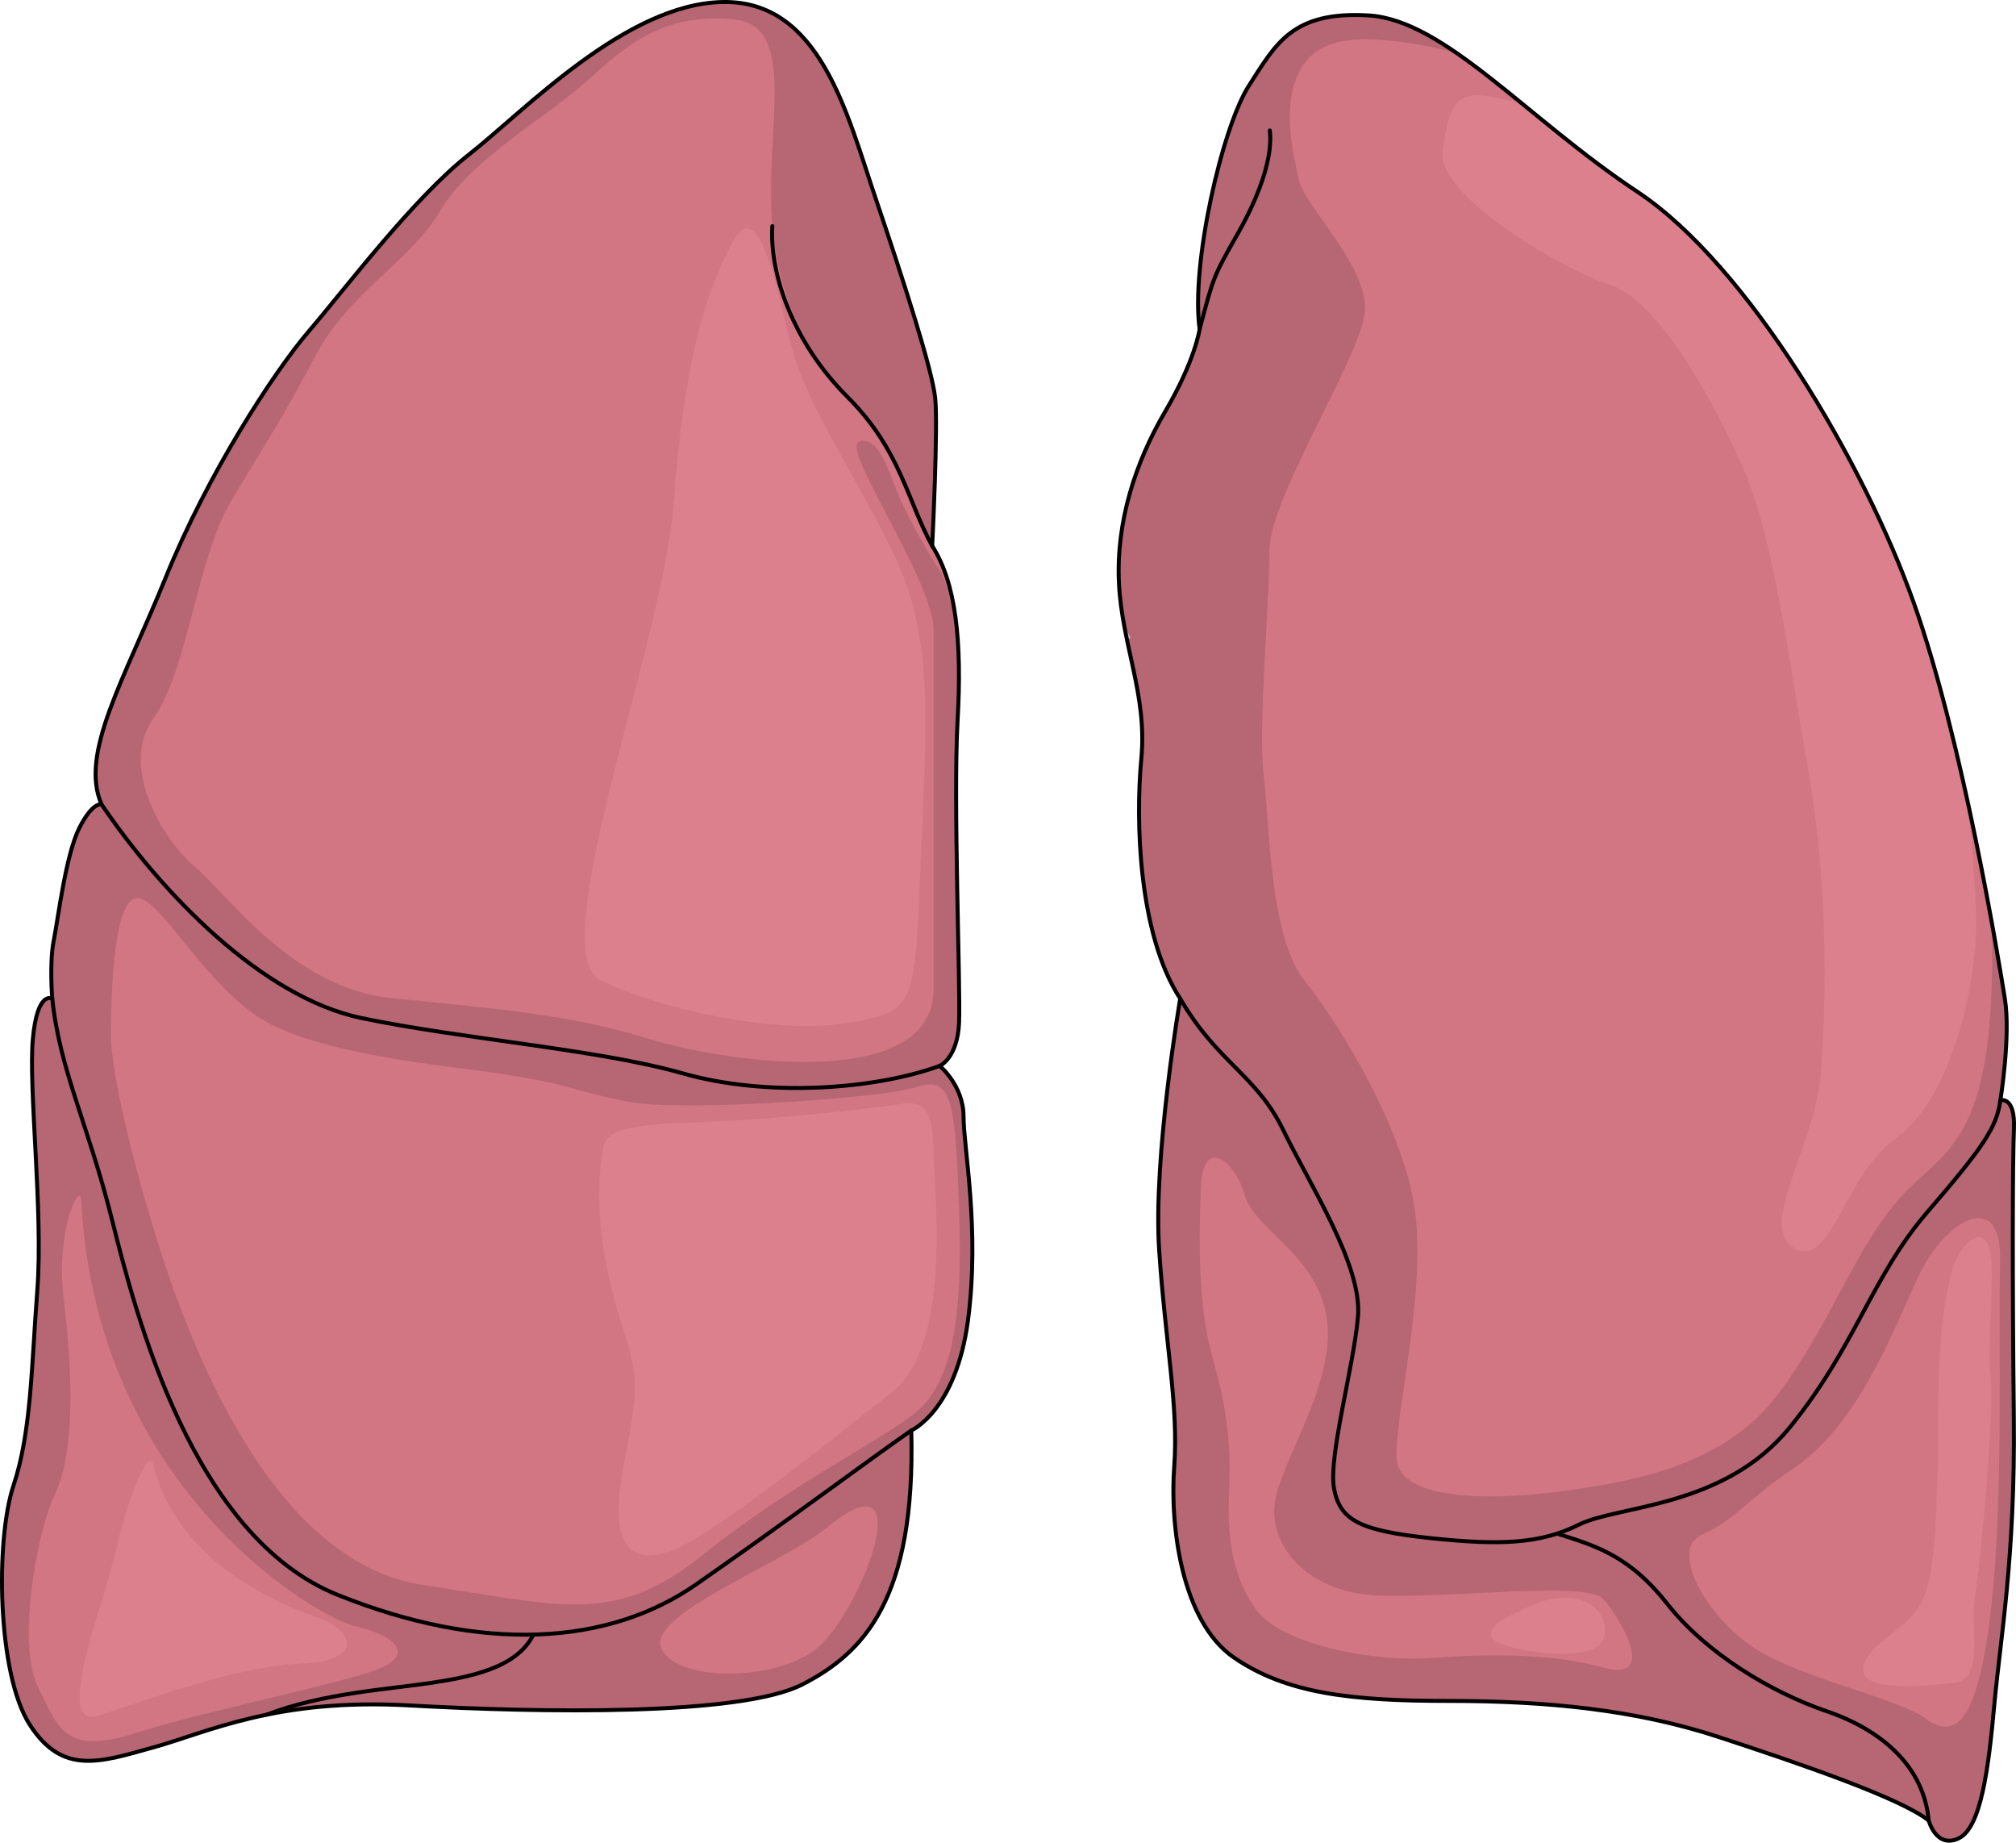<?xml version="1.0" encoding="utf-8"?>
<!-- Generator: Adobe Illustrator 16.0.0, SVG Export Plug-In . SVG Version: 6.00 Build 0)  -->
<!DOCTYPE svg PUBLIC "-//W3C//DTD SVG 1.1//EN" "http://www.w3.org/Graphics/SVG/1.1/DTD/svg11.dtd">
<svg version="1.1" id="Layer_1" xmlns="http://www.w3.org/2000/svg" xmlns:xlink="http://www.w3.org/1999/xlink" x="0px" y="0px"
	 width="478.062px" height="436.877px" viewBox="0 0 478.062 436.877" enable-background="new 0 0 478.062 436.877"
	 xml:space="preserve">
<g>
	<g>
		<path fill="#D37683" d="M475.415,236.771c-1.423-8.862-9.919-60.939-21.617-93.895c-11.692-32.939-39.31-80.051-65.535-97.421
			C362.056,28.097,342.563,4.717,324.492,3.65c-18.056-1.054-21.956,6.743-28.33,16.661c-6.388,9.918-13.815,42.514-11.694,57.74
			c0,0-1.066,7.443-8.154,19.479c-6.114,10.41-10.383,22.422-10.969,34.856c0,1.229,0,2.597,0,3.91c0,0.165-0.014,0.328-0.068,0.479
			c0.012,0.492,0.027,0.998,0.055,1.504c0.163,3.432,0.629,6.729,1.23,9.945c0,0,0,0,0,0.016c0.066,0.23,0.108,0.365,0.108,0.365
			s-0.014,0-0.026,0.031c0.178,1.012,0.382,2.008,0.602,3.007c0.535,2.585,1.109,5.142,1.655,7.714
			c0.505,2.438,0.985,4.887,1.341,7.374c0.451,3.254,0.711,6.581,0.603,10.042c-0.026,0.969-0.097,1.957-0.19,2.953
			c-0.386,4.037-0.619,8.946-0.551,14.255c0.179,14.35,2.519,31.681,9.755,42.788c8.864,15.226,18.07,18.057,24.444,31.16
			c1.917,3.926,4.364,8.385,6.84,13.037c1.34,2.529,2.681,5.1,3.953,7.687l2.435,5.227c2.94,6.688,4.938,13.118,4.487,18.289
			c-1.067,12.091-7.088,33.35-5.662,40.792c1.408,7.439,6.016,9.916,22.664,11.681c13.57,1.45,22.435,1.476,30.232-1.053h0.014
			c1.764-0.575,3.486-1.286,5.186-2.137c9.205-4.595,34.361-3.896,49.954-23.02c4.515-5.554,8.044-10.888,11.106-16.046l0.932-1.588
			c6.977-12.01,11.627-23.02,20.547-33.377c13.104-15.238,16.522-20.054,17.357-26.564
			C474.347,260.858,476.823,245.62,475.415,236.771z"/>
		<path fill="#B76773" d="M475.415,236.771c-0.431-2.686-1.518-9.369-3.143-18.266c1.412,50.02-9.613,53.289-20.086,63.762
			c-11.625,11.627-17.784,31.463-30.778,48.561c-12.993,17.098-35.565,20.52-49.929,22.57c-14.362,2.053-40.354,3.42-40.354-8.207
			c0-11.628,7.525-41.038,4.104-60.188c-3.419-19.149-17.781-42.403-25.989-52.665c-8.208-10.258-8.208-37.615-9.575-48.559
			c-1.369-10.945,1.367-41.038,1.367-53.35s21.205-45.14,22.57-56.085c1.369-10.943-14.362-25.307-15.73-32.146
			c-1.369-6.839-4.104-17.783,0.684-25.99c4.787-8.207,15.639-7.715,28.727-5.471c2.778,0.475,5.533,1.132,8.239,1.91
			c-7.387-5.113-14.31-8.599-21.029-8.997c-18.056-1.054-21.956,6.743-28.33,16.661c-6.388,9.918-13.815,42.514-11.694,57.74
			c0,0-1.066,7.443-8.154,19.479c-6.114,10.41-10.383,22.422-10.969,34.856c0,1.229,0,2.597,0,3.91c0,0.165-0.014,0.328-0.068,0.479
			c0.012,0.492,0.027,0.998,0.055,1.504c0.163,3.432,0.629,6.729,1.23,9.945c0,0,0,0,0,0.016c0.066,0.23,0.108,0.365,0.108,0.365
			s-0.014,0-0.026,0.031c0.178,1.012,0.382,2.008,0.602,3.007c0.535,2.585,1.109,5.142,1.655,7.714
			c0.505,2.438,0.985,4.887,1.341,7.374c0.451,3.254,0.711,6.581,0.603,10.042c-0.026,0.969-0.097,1.957-0.19,2.953
			c-0.386,4.037-0.619,8.946-0.551,14.255c0.179,14.35,2.519,31.681,9.755,42.788c8.864,15.226,18.07,18.057,24.444,31.16
			c1.917,3.926,4.364,8.385,6.84,13.037c1.34,2.529,2.681,5.1,3.953,7.687l2.435,5.227c2.94,6.688,4.938,13.118,4.487,18.289
			c-1.067,12.091-7.088,33.35-5.662,40.792c1.408,7.439,6.016,9.916,22.664,11.681c13.57,1.45,22.435,1.476,30.232-1.053h0.014
			c1.764-0.575,3.486-1.286,5.186-2.137c9.205-4.595,34.361-3.896,49.954-23.02c4.515-5.554,8.044-10.888,11.106-16.046l0.932-1.588
			c6.977-12.01,11.627-23.02,20.547-33.377c13.104-15.238,16.522-20.054,17.357-26.564
			C474.347,260.858,476.823,245.62,475.415,236.771z"/>
		<path fill="#DD808D" d="M388.263,45.455c-10.031-6.645-19.078-14.171-27.439-20.991c-2.25-0.504-4.413-0.979-6.441-1.415
			c-9.642-2.087-10.945,2.735-12.311,12.993c-1.371,10.261,28.725,28.043,39.668,31.463s23.938,25.989,31.462,43.088
			c7.522,17.1,10.698,44.457,15.608,72.158s4.226,57.109,2.857,72.842c-1.367,15.729-15.048,35.564-6.154,40.354
			c8.89,4.785,11.627-17.1,23.937-25.99c12.312-8.893,18.47-32.146,19.153-49.246c0.181-4.515-0.545-15.897-2.016-30.655
			c-3.5-16.014-7.857-33.292-12.789-47.179C442.105,109.937,414.488,62.825,388.263,45.455z"/>
		<path fill="#D37683" d="M433.254,405.735c13.46,4.608,23.035,13.473,24.089,25.866c-6.729-5.307-30.464-13.46-49.941-19.835
			c-19.494-6.375-40.394-8.494-63.773-8.494c-23.375,0-38.615-1.777-51.009-10.287c-12.406-8.496-15.236-31.176-14.171-45.346
			c1.053-14.158-2.135-29.399-3.584-51.367c-1.449-21.955,4.993-59.502,4.993-59.502c8.864,15.226,18.07,18.057,24.444,31.16
			c1.917,3.926,4.364,8.385,6.84,13.037c1.34,2.529,2.681,5.1,3.953,7.687l2.435,5.227c2.94,6.688,4.938,13.118,4.487,18.289
			c-1.067,12.091-7.088,33.35-5.662,40.792c1.408,7.439,6.016,9.916,22.664,11.681c13.57,1.45,22.435,1.476,30.232-1.053h0.014
			c8.74,2.831,16.879,4.952,26.086,16.646C404.556,391.918,419.796,401.14,433.254,405.735z"/>
		<path fill="#D37683" d="M228.491,264.757c0-7.442-5.676-12.051-5.676-12.051c-15.58,5.664-41.092,7.441-60.928,1.766
			c-2.258-0.645-4.691-1.244-7.25-1.819l-24.761-2.476l-20.479-4.635l-19.146-3.274c-1.545-0.287-3.05-0.587-4.527-0.901
			c-23.732-4.951-47.467-29.754-61.64-50.652c0,0-2.133-0.713-5.319,5.662c-3.188,6.375-4.951,21.256-6.019,26.578
			c-1.069,5.308-0.354,13.816-0.354,13.816c1.777,17.002,8.506,29.752,14.169,52.419c5.665,22.68,19.124,75.111,53.499,88.927
			c16.732,6.73,32.366,9.754,46.414,9.398c14.813-0.343,27.875-4.432,38.603-11.875c20.901-14.526,41.804-30.12,51.009-36.495
			c0,0,10.629-4.61,13.461-26.21C232.392,291.322,228.491,272.185,228.491,264.757z"/>
		<path fill="#D37683" d="M226.727,188.005c0-6.484,0.083-12.369,0.329-16.84c0-0.096,0.014-0.191,0.014-0.288
			c0.178-3.118,0.287-6.087,0.316-8.917c0.04-2.982-0.015-5.814-0.152-8.482c-0.068-1.175-0.149-2.311-0.26-3.42
			c-0.176-2.133-0.438-4.145-0.766-6.06c-0.998-5.825-2.668-10.683-5.156-14.581c0,0,1.422-28.33,0.711-35.062
			c-0.711-6.729-7.441-27.632-14.172-47.478c-6.73-19.836-13.104-46.757-36.141-46.399c-23.021,0.34-47.111,25.852-60.213,36.125
			C98.116,46.878,81.825,68.49,73.329,78.407c-8.508,9.917-24.102,34.006-34.02,58.448c-9.916,24.446-20.545,41.806-15.226,53.858
			c0.647,0.951,1.316,1.91,2.001,2.875c0.141,0.199,0.281,0.396,0.422,0.596c0.672,0.938,1.357,1.879,2.063,2.826
			c0.133,0.18,0.269,0.359,0.405,0.541c0.672,0.895,1.354,1.787,2.054,2.684c0.092,0.117,0.177,0.232,0.269,0.348
			c0.751,0.955,1.52,1.912,2.303,2.865c0.174,0.217,0.35,0.432,0.53,0.648c0.781,0.951,1.581,1.898,2.394,2.844
			c0.125,0.143,0.25,0.284,0.373,0.426c0.762,0.877,1.533,1.752,2.319,2.618c0.145,0.161,0.286,0.321,0.431,0.478
			c0.85,0.934,1.709,1.857,2.582,2.773c0.189,0.195,0.373,0.389,0.563,0.582c0.898,0.936,1.809,1.865,2.732,2.777
			c0.049,0.049,0.104,0.098,0.152,0.15c0.898,0.883,1.811,1.756,2.734,2.616c0.166,0.157,0.332,0.317,0.502,0.474
			c0.941,0.872,1.896,1.73,2.855,2.574c0.164,0.141,0.33,0.284,0.493,0.428c0.989,0.855,1.985,1.699,2.993,2.52
			c0.012,0.008,0.02,0.018,0.03,0.027c1.025,0.83,2.056,1.635,3.095,2.42c0.167,0.127,0.334,0.255,0.503,0.381
			c1.028,0.771,2.064,1.52,3.108,2.242c0.107,0.076,0.218,0.147,0.328,0.223c1.042,0.715,2.088,1.405,3.144,2.068
			c0.06,0.037,0.118,0.074,0.177,0.113c1.084,0.676,2.169,1.318,3.262,1.93c0.146,0.086,0.295,0.168,0.443,0.251
			c1.108,0.614,2.223,1.202,3.341,1.749c0,0,0.002,0.002,0.005,0.004l0.006,0.006l0.021,0.008c0.02,0.009,0.039,0.019,0.063,0.029
			c0.963,0.469,1.93,0.905,2.899,1.32c0.156,0.07,0.314,0.139,0.473,0.204c1.994,0.835,3.994,1.548,5.998,2.132
			c0.194,0.055,0.386,0.112,0.582,0.164c0.998,0.278,1.996,0.535,2.996,0.744c1.293,0.27,2.621,0.527,3.965,0.786
			c0.188,0.036,0.367,0.075,0.557,0.109h0.004c21.537,4.069,48.75,6.524,67.429,11.104c0.13,0.031,0.267,0.061,0.394,0.094
			c1.318,0.327,2.593,0.662,3.816,1.014c19.84,5.668,45.342,3.897,60.932-1.772l-0.004-0.001c0.055-0.025,4.249-1.835,4.604-10.273
			C227.698,235.977,226.742,208.878,226.727,188.005z"/>
		<path fill="#D37683" d="M216.085,339.145c1.067,40.038-11.326,52.789-25.852,60.228c-14.53,7.443-61.639,6.73-93.17,4.951
			c-13.912-0.778-24.869,0.371-33.855,2.218c12.955-5.046,28.891-6.06,38.464-7.483c9.565-1.407,20.917-3.527,24.802-11.531v-0.012
			c14.813-0.343,27.875-4.432,38.603-11.875C185.978,361.113,206.88,345.52,216.085,339.145z"/>
		<path fill="#D37683" d="M126.474,387.515v0.012c-3.885,8.004-15.236,10.124-24.802,11.531c-9.573,1.424-25.509,2.438-38.464,7.483
			c-11.381,2.312-19.604,5.733-26.73,7.702c-12.748,3.542-21.612,6.744-29.395-5.307c-7.799-12.052-8.154-43.924-3.899-56.689
			c4.24-12.748,4.24-27.986,5.662-46.396c1.425-18.428-2.12-47.838-1.065-59.52c1.065-11.693,4.611-9.561,4.611-9.561
			c1.777,17.002,8.506,29.752,14.169,52.419c5.665,22.68,19.124,75.111,53.499,88.927
			C96.792,384.847,112.426,387.87,126.474,387.515z"/>
		<path fill="#D37683" d="M474.347,260.858c-0.835,6.511-4.254,11.326-17.357,26.564c-8.92,10.357-13.57,21.367-20.547,33.377
			l-0.932,1.588c-3.063,5.158-6.592,10.492-11.106,16.046c-15.593,19.124-40.749,18.425-49.954,23.02
			c-1.699,0.851-3.422,1.562-5.186,2.137c8.74,2.831,16.879,4.952,26.086,16.646c9.205,11.683,24.445,20.904,37.903,25.5
			c13.46,4.608,23.035,13.473,24.089,25.866c0,0,1.78,6.729,7.088,4.255c5.32-2.477,7.086-16.292,8.508-31.887
			c1.408-15.58,4.951-34.718,4.597-68.012c-0.343-33.31-0.303-60.588,0.026-68.369C477.89,259.791,474.347,260.858,474.347,260.858z
			"/>
		<path fill="#B76773" d="M226.727,188.005c0-6.484,0.083-12.369,0.329-16.84c0-0.096,0.014-0.191,0.014-0.288
			c0.178-3.118,0.287-6.087,0.316-8.917c0.04-2.982-0.015-5.814-0.152-8.482c-0.024-0.427-0.066-0.825-0.096-1.242
			c-0.696-6.229-2.682-14.741-4.313-17.02c-2.021-2.82-7.515-12.539-9.724-17.782c-2.208-5.243-4.729-14.329-9.349-12.776
			c-4.618,1.55,17.639,32.839,17.639,44.835c0,11.991,0,60.64,0,84.999c0,24.364-48.799,17.598-67.748,11.732
			c-18.948-5.867-37.443-7.217-60.901-9.605c-23.462-2.385-38.8-24.682-46.469-31.069c-7.671-6.388-18.047-23.839-9.925-35.163
			c8.12-11.322,10.375-37.852,18.332-51.362c7.959-13.512,11.895-18.972,20.016-34.45c8.12-15.48,22.557-22.416,29.773-34.686
			c7.219-12.27,25.266-22.019,35.188-31.11c9.926-9.094,18.635-15.647,34.289-14.199c15.656,1.45,7.219,26.45,9.201,49.032
			c0.996,11.32,4.962,27.636,17.715,40.389c12.754,12.752,14.17,24.443,20.191,35.426l0,0l-0.002-0.008
			c0,0,1.422-28.33,0.711-35.062c-0.711-6.729-7.441-27.632-14.172-47.478c-6.73-19.836-13.104-46.757-36.141-46.399
			c-23.021,0.34-47.111,25.852-60.213,36.125C98.116,46.878,81.825,68.49,73.329,78.407c-8.508,9.917-24.102,34.006-34.02,58.448
			c-9.916,24.446-20.545,41.806-15.226,53.858c11.567,17.057,29.502,36.705,48.606,46.051l0.006,0.006l0.021,0.008
			c4.295,2.098,8.649,3.681,13.006,4.588c0.006,0,0.01,0.004,0.016,0.004l-0.01,0.002c1.293,0.27,2.621,0.527,3.965,0.786
			c0.188,0.036,0.367,0.075,0.557,0.109h0.004c21.537,4.069,48.75,6.524,67.429,11.104c0.13,0.031,0.267,0.061,0.394,0.094
			c1.318,0.327,2.593,0.662,3.816,1.014c0,0-0.017-0.008-0.026-0.016c0.005,0.003,0.015,0.005,0.021,0.008
			c19.836,5.676,45.348,3.898,60.928-1.766c0,0,4.254-1.779,4.61-10.273C227.698,235.977,226.742,208.878,226.727,188.005z"/>
		<path fill="#B76773" d="M228.491,264.757c0-7.442-5.676-12.051-5.676-12.051c-15.58,5.664-41.092,7.441-60.928,1.766
			c-1.218-0.349-2.494-0.682-3.811-1.006c-0.127-0.033-0.264-0.063-0.394-0.094c-0.999-0.245-2.001-0.488-3.046-0.72l-0.091-0.011
			c-15.237-3.391-35.155-5.631-53.096-8.459l-11.182-1.908c-0.196-0.038-0.382-0.08-0.575-0.116
			c-1.348-0.255-2.676-0.515-3.971-0.792c-23.732-4.951-47.467-29.754-61.64-50.652c0,0-2.133-0.713-5.319,5.662
			c-3.188,6.375-4.951,21.256-6.019,26.578c-1.069,5.308-0.354,13.816-0.354,13.816c1.777,17.002,8.506,29.752,14.169,52.419
			c5.665,22.68,19.124,75.111,53.499,88.927c16.732,6.73,32.366,9.754,46.414,9.398c14.813-0.343,27.875-4.432,38.603-11.875
			c20.901-14.526,41.804-30.12,51.009-36.495c0,0,10.629-4.61,13.461-26.21C232.392,291.322,228.491,272.185,228.491,264.757z
			 M215.992,335.811c-10.031,7.296-29.18,16.675-49.698,33.09c-20.52,16.415-32.83,11.856-66.117,6.842
			c-33.283-5.017-51.523-50.157-57.908-67.03c-6.383-16.869-15.957-51.066-15.957-63.377c0-12.313,0.91-31.463,5.926-32.373
			c5.018-0.916,14.591,17.781,27.813,27.357s44.64,12.145,57.91,14.133c18.24,2.735,19.151,4.561,31.462,6.84
			c12.313,2.279,59.752-0.841,67.961-3.576c8.205-2.734,9.12,2.735,10.031,28.727C228.327,312.433,226.024,328.515,215.992,335.811z
			"/>
		<path fill="#DD808D" d="M143.038,272.007c1.018-5.754,12.996-5.472,27.357-6.154c14.365-0.684,34.198-2.736,43.092-4.104
			c8.891-1.366,7.523,6.155,8.207,18.468c0.684,12.311,2.052,40.354-10.26,49.928c-12.311,9.576-31.464,25.307-45.825,34.198
			c-14.362,8.89-21.888,4.786-17.784-16.417c4.105-21.199,3.354-21.543-1.094-36.247
			C142.287,296.972,140.987,283.634,143.038,272.007z"/>
		<path fill="#DD808D" d="M36.343,347.243c-1.053-4.467-6.156,8.207-8.894,20.518c-2.735,12.311-15.046,42.406-4.101,38.986
			c10.939-3.419,32.145-11.629,47.875-12.312c15.73-0.685,12.311-8.206,4.104-10.943C67.12,380.757,41.813,370.496,36.343,347.243z"
			/>
		<path fill="#B76773" d="M80.06,378.116c-34.375-13.815-47.834-66.247-53.499-88.927c-5.663-22.667-12.392-35.417-14.169-52.419
			c0,0-3.546-2.133-4.611,9.561c-1.055,11.682,2.49,41.092,1.065,59.52c-1.422,18.41-1.422,33.648-5.662,46.396
			c-4.255,12.766-3.899,44.638,3.899,56.689c7.782,12.051,16.646,8.849,29.395,5.307c7.127-1.969,15.35-5.391,26.73-7.702
			c12.955-5.046,28.891-6.06,38.464-7.483c9.565-1.407,20.917-3.527,24.802-11.531v-0.012
			C112.426,387.87,96.792,384.847,80.06,378.116z M91.058,395.118c-6.84,3.422-41.723,10.259-58.82,15.732
			c-17.1,5.471-18.465-1.367-23.254-10.944c-4.788-9.577-0.684-35.564,4.104-45.824c4.787-10.259,4.103-28.726,2.05-45.825
			c-2.05-17.1,3.906-27.922,4.104-23.939c3.422,69.08,56.087,99.175,64.977,101.227C93.11,387.594,97.898,391.7,91.058,395.118z"/>
		<path fill="#B76773" d="M216.085,339.145c-9.205,6.375-30.107,21.969-51.009,36.495c-10.728,7.443-23.789,11.532-38.603,11.875
			v0.012c-3.885,8.004-15.236,10.124-24.802,11.531c-9.573,1.424-25.509,2.438-38.464,7.483c8.986-1.847,19.943-2.996,33.855-2.218
			c31.531,1.779,78.64,2.492,93.17-4.951C204.759,391.934,217.152,379.183,216.085,339.145z M192.629,391.638
			c-10.905,7.322-33.355,6.711-35.922-1.222c-2.565-7.932,29.173-19.879,39.126-28.067
			C219.568,342.821,203.532,384.313,192.629,391.638z"/>
		<path fill="#DD808D" d="M188.181,83.919c-3.361-11.195-7.523-38.984-14.364-26.672c-6.839,12.309-11.765,30.093-14.089,62.239
			c-2.326,32.146-31.052,106.013-17.373,112.851c13.68,6.84,41.723,12.998,58.137,10.262c16.415-2.738,16.415-3.422,17.782-36.934
			c1.368-33.515,3.421-54.033-6.156-73.867C202.542,111.964,192.283,97.601,188.181,83.919z"/>
		<path fill="#CDB0BF" d="M268.135,151.179c0,0-0.329,0.163-0.89,0.466c-0.22-0.999-0.424-1.995-0.602-3.007
			c0.013-0.031,0.026-0.031,0.026-0.031S267.19,149.554,268.135,151.179z"/>
		<path fill="#B76773" d="M433.254,405.735c-13.458-4.596-28.698-13.817-37.903-25.5c-9.207-11.693-17.346-13.814-26.086-16.646
			h-0.014c-7.798,2.528-16.662,2.503-30.232,1.053c-16.648-1.765-21.256-4.241-22.664-11.681
			c-1.426-7.442,4.595-28.701,5.662-40.792c0.451-5.171-1.547-11.601-4.487-18.289l-2.435-5.227
			c-1.272-2.587-2.613-5.157-3.953-7.687c-2.476-4.652-4.923-9.111-6.84-13.037c-6.374-13.104-15.58-15.935-24.444-31.16
			c0,0-6.442,37.547-4.993,59.502c1.449,21.968,4.637,37.209,3.584,51.367c-1.065,14.17,1.765,36.85,14.171,45.346
			c12.394,8.51,27.634,10.287,51.009,10.287c23.38,0,44.279,2.119,63.773,8.494c19.478,6.375,43.213,14.528,49.941,19.835
			C456.289,419.208,446.714,410.344,433.254,405.735z M380.202,395.354c-13.056-3.603-28.363-3.152-41.417-2.253
			c-13.054,0.902-35.565-3.148-41.417-12.155c-5.854-9.001-6.303-18.007-5.851-28.81c0.45-10.805-0.901-19.359-4.052-30.612
			c-3.15-11.255-3.268-24.77-2.701-40.067c0.451-12.154,8.104-6.3,10.354,1.802c2.248,8.104,16.656,13.956,19.357,28.361
			s-8.553,31.062-11.705,42.317c-3.151,11.255,6.302,23.41,23.41,24.308c17.107,0.903,49.969-3.599,54.021,0.903
			C384.254,383.646,393.259,398.954,380.202,395.354z"/>
		<path fill="#B76773" d="M474.347,260.858c-0.835,6.511-4.254,11.326-17.357,26.564c-8.92,10.357-13.57,21.367-20.547,33.377
			l-0.932,1.588c-3.063,5.158-6.592,10.492-11.106,16.046c-15.593,19.124-40.749,18.425-49.954,23.02
			c-1.699,0.851-3.422,1.562-5.186,2.137c8.74,2.831,16.879,4.952,26.086,16.646c9.205,11.683,24.445,20.904,37.903,25.5
			c13.46,4.608,23.035,13.473,24.089,25.866c0,0,1.78,6.729,7.088,4.255c5.32-2.477,7.086-16.292,8.508-31.887
			c1.408-15.58,4.951-34.718,4.597-68.012c-0.343-33.31-0.303-60.588,0.026-68.369C477.89,259.791,474.347,260.858,474.347,260.858z
			 M474.288,299.015c-0.45,17.557,0.901,56.721-2.25,83.279c-3.154,26.563-8.555,30.163-15.307,25.211
			c-6.753-4.951-29.262-9.451-40.518-16.654c-11.254-7.204-20.708-23.407-12.604-27.011c8.103-3.603,11.228-8.78,21.159-15.306
			c15.757-10.355,23.859-32.414,30.162-45.922C461.233,289.11,474.738,281.456,474.288,299.015z"/>
		<path fill="#DD808D" d="M463.034,300.813c1.697-5.6,6.753-10.353,8.552-5.399c1.802,4.949-0.449,22.507,0.452,31.06
			c0.9,8.557-2.251,42.769-3.602,51.323c-1.351,8.552,2.251,20.257-4.953,21.157c-7.203,0.898-22.51,2.251-21.607-3.604
			c0.899-5.851,10.805-9.002,13.955-15.754c3.151-6.754,3.151-18.909,3.602-28.813C459.884,340.88,458.532,315.671,463.034,300.813z
			"/>
		<path fill="#DD808D" d="M363.543,380.495c-6.708,2.951-11.704,5.403-9.452,8.105c2.25,2.701,23.858,6.301,26.109,0
			C382.451,382.294,374.798,375.544,363.543,380.495z"/>
		<g>
			
				<path fill="none" stroke="#000000" stroke-width="0.94" stroke-linecap="round" stroke-linejoin="round" stroke-miterlimit="10" d="
				M221.054,129.425c0,0,1.42-28.34,0.711-35.072c-0.711-6.73-7.439-27.633-14.17-47.47c-6.732-19.841-13.108-46.762-36.135-46.409
				c-23.029,0.354-47.116,25.861-60.223,36.135C98.126,46.883,81.831,68.493,73.329,78.411c-8.503,9.918-24.091,34.01-34.012,58.453
				c-9.92,24.443-20.545,41.802-15.233,53.85c0,0-2.124-0.711-5.313,5.666c-3.188,6.378-4.962,21.256-6.023,26.57
				c-1.063,5.313-0.354,13.818-0.354,13.818s-3.542-2.127-4.604,9.563c-1.064,11.691,2.479,41.094,1.062,59.516
				c-1.419,18.422-1.419,33.657-5.669,46.41c-4.254,12.753-3.898,44.635,3.896,56.682c7.793,12.045,16.65,8.855,29.404,5.313
				c12.752-3.543,29.049-11.689,60.578-9.92c31.53,1.771,78.646,2.481,93.172-4.959c14.525-7.438,26.924-20.191,25.861-60.223
				c0,0,10.625-4.607,13.459-26.217c2.836-21.61-1.061-40.74-1.061-48.18c0-7.438-5.668-12.046-5.668-12.046s4.25-1.77,4.605-10.272
				c0.354-8.502-1.416-52.783-0.355-71.561C228.141,152.097,226.724,138.28,221.054,129.425z"/>
			
				<path fill="none" stroke="#000000" stroke-width="0.94" stroke-linecap="round" stroke-linejoin="round" stroke-miterlimit="10" d="
				M221.054,129.425c-6.021-10.982-7.438-22.674-20.191-35.426c-12.753-12.753-18.422-29.051-17.715-40.389"/>
			
				<path fill="none" stroke="#000000" stroke-width="0.94" stroke-linecap="round" stroke-linejoin="round" stroke-miterlimit="10" d="
				M24.084,190.714c14.173,20.898,37.909,45.697,61.646,50.658c23.734,4.959,56.326,7.439,76.164,13.107
				c19.84,5.668,45.342,3.897,60.932-1.772"/>
			
				<path fill="none" stroke="#000000" stroke-width="0.94" stroke-linecap="round" stroke-linejoin="round" stroke-miterlimit="10" d="
				M12.395,236.769c1.772,17.001,8.503,29.754,14.171,52.428c5.67,22.673,19.128,75.104,53.494,88.92
				c34.361,13.817,64.121,12.045,85.021-2.48c20.904-14.523,41.799-30.109,51.014-36.486"/>
			
				<path fill="none" stroke="#000000" stroke-width="0.94" stroke-linecap="round" stroke-linejoin="round" stroke-miterlimit="10" d="
				M63.206,406.539c12.957-5.042,28.9-6.055,38.466-7.474c9.565-1.416,20.925-3.541,24.81-11.536"/>
			
				<path fill="none" stroke="#000000" stroke-width="0.94" stroke-linecap="round" stroke-linejoin="round" stroke-miterlimit="10" d="
				M284.472,78.054c0,0-1.065,7.441-8.15,19.484c-7.084,12.047-11.689,26.217-10.98,40.742c0.709,14.521,6.73,26.568,5.314,41.447
				c-1.418,14.881-0.711,41.811,9.211,57.041c0,0-6.449,37.547-4.996,59.514c1.451,21.962,4.643,37.193,3.578,51.364
				c-1.063,14.174,1.769,36.843,14.169,45.346c12.4,8.505,27.636,10.274,51.017,10.274s44.281,2.125,63.768,8.503
				c19.482,6.378,43.219,14.525,49.949,19.841c0,0,1.773,6.728,7.084,4.247c5.314-2.478,7.086-16.295,8.504-31.884
				c1.416-15.584,4.959-34.717,4.604-68.016c-0.352-33.302-0.302-60.58,0.027-68.373c0.328-7.794-3.215-6.73-3.215-6.73
				s2.477-15.229,1.063-24.086c-1.415-8.86-9.919-60.938-21.612-93.883c-11.691-32.949-39.32-80.063-65.537-97.423
				c-26.216-17.359-45.701-40.741-63.768-41.804c-18.067-1.063-21.964,6.73-28.34,16.648
				C289.784,30.229,282.347,62.823,284.472,78.054z"/>
			
				<path fill="none" stroke="#000000" stroke-width="0.94" stroke-linecap="round" stroke-linejoin="round" stroke-miterlimit="10" d="
				M284.472,78.054c3.186-12.045,3.186-12.398,8.852-22.317c5.671-9.921,8.506-18.778,7.796-24.8"/>
			
				<path fill="none" stroke="#000000" stroke-width="0.94" stroke-linecap="round" stroke-linejoin="round" stroke-miterlimit="10" d="
				M279.866,236.769c8.854,15.228,18.066,18.062,24.441,31.167c6.377,13.107,18.777,32.132,17.715,44.229
				c-1.064,12.1-7.087,33.356-5.67,40.795c1.416,7.439,6.021,9.92,22.675,11.689c16.649,1.771,26.214,1.416,35.423-3.188
				c9.212-4.607,34.363-3.896,49.951-23.028c15.587-19.13,19.485-35.78,32.593-51.013c13.108-15.232,16.517-20.052,17.36-26.566"/>
			
				<path fill="none" stroke="#000000" stroke-width="0.94" stroke-linecap="round" stroke-linejoin="round" stroke-miterlimit="10" d="
				M369.247,363.599c8.748,2.822,16.896,4.947,26.106,16.637c9.21,11.693,24.444,20.904,37.905,25.508
				c13.461,4.605,23.03,13.47,24.092,25.867"/>
		</g>
	</g>
</g>
</svg>
